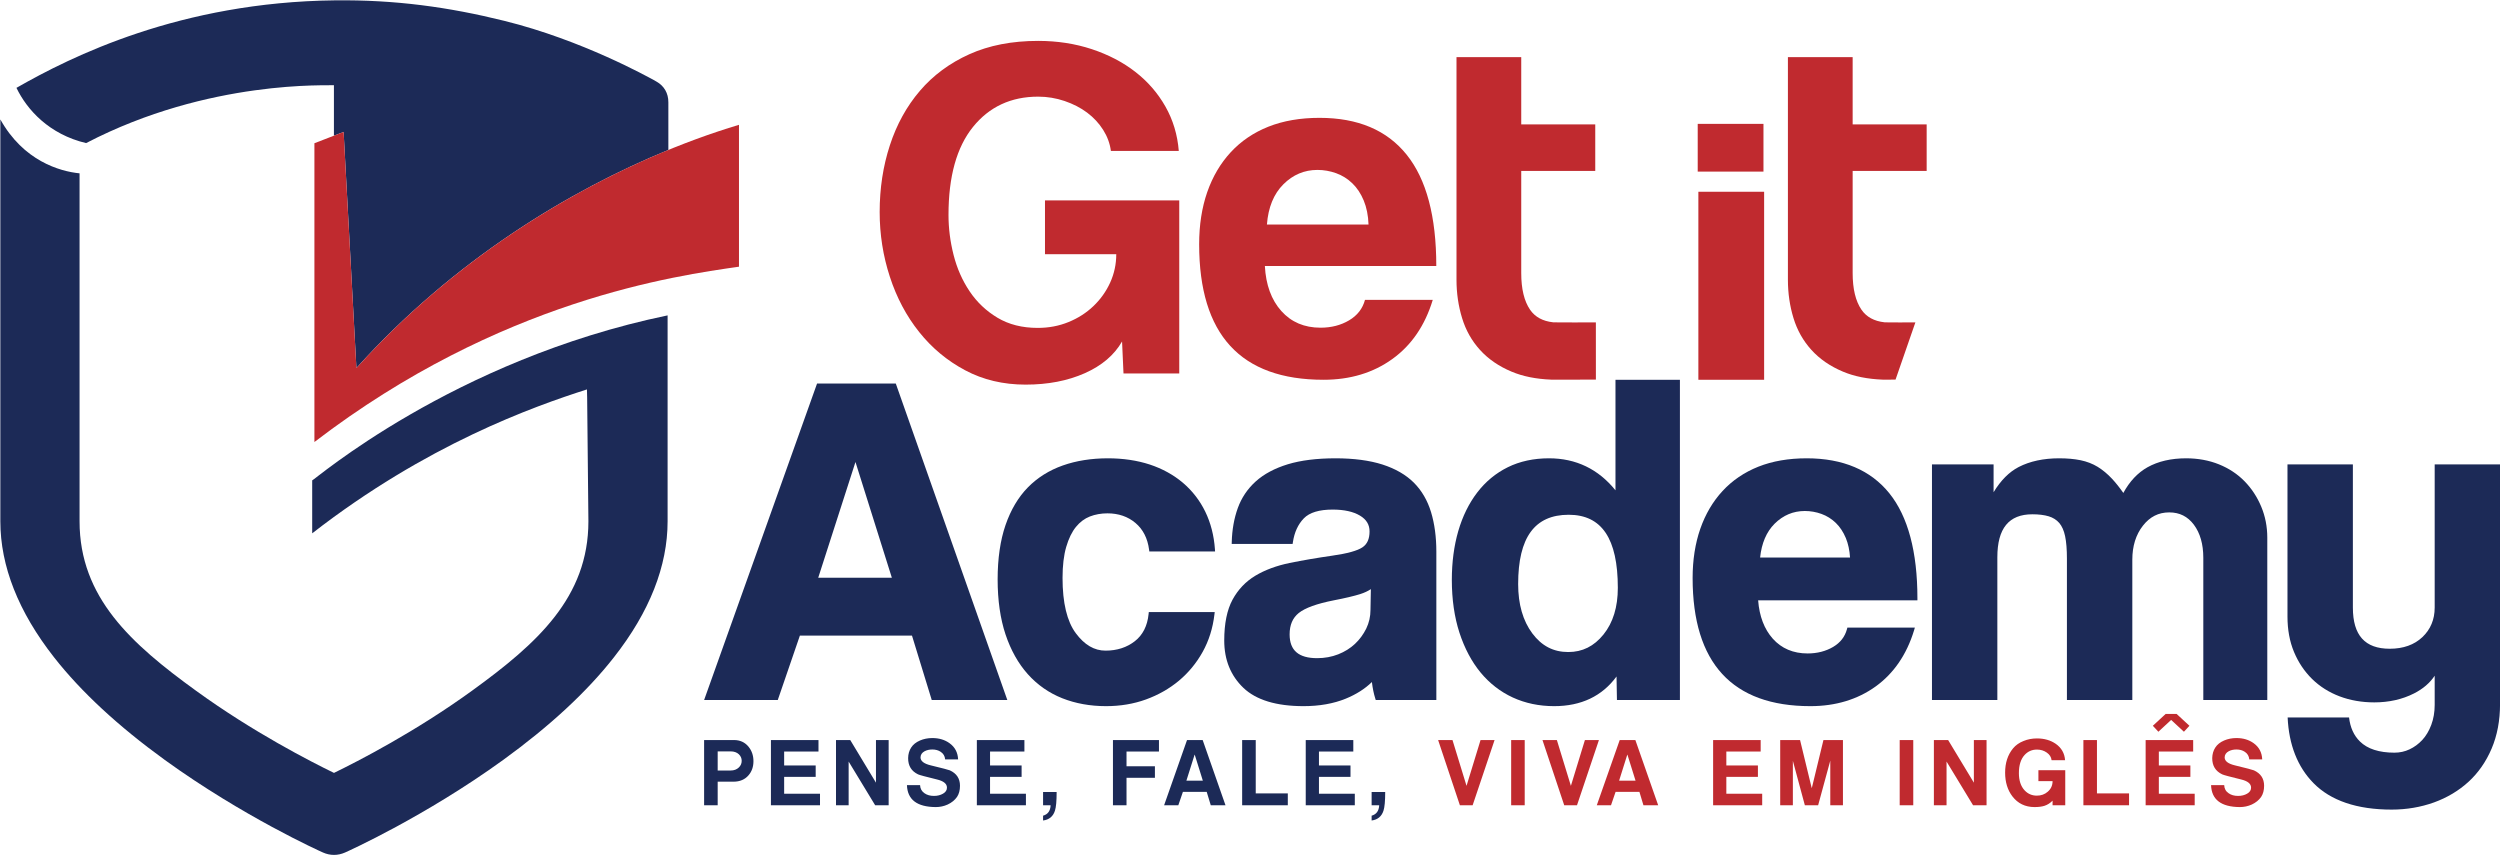 <?xml version="1.0" encoding="UTF-8"?>
<svg xmlns="http://www.w3.org/2000/svg" xmlns:xlink="http://www.w3.org/1999/xlink" width="475pt" height="162.5pt" viewBox="0 0 475 162.5" version="1.1">
<defs>
<clipPath id="clip1">
  <path d="M 0 22 L 127 22 L 127 162.5 L 0 162.5 Z M 0 22 "/>
</clipPath>
</defs>
<g id="surface1">
<path style=" stroke:none;fill-rule:evenodd;fill:rgb(10.985%,16.479%,34.105%);fill-opacity:1;" d="M 138.809 146.398 C 139.465 146.398 139.988 146.203 140.387 145.812 C 140.742 145.469 140.922 145.051 140.922 144.555 C 140.922 144.074 140.742 143.66 140.387 143.316 C 140.004 142.949 139.473 142.762 138.809 142.762 L 136.359 142.762 L 136.359 146.398 Z M 139.465 140.609 C 140.602 140.609 141.52 141.027 142.215 141.867 C 142.844 142.637 143.156 143.555 143.156 144.625 C 143.156 145.691 142.844 146.59 142.215 147.312 C 141.52 148.117 140.566 148.52 139.355 148.52 L 136.359 148.52 L 136.359 153 L 133.781 153 L 133.781 140.609 Z M 155.801 153 L 146.477 153 L 146.477 140.609 L 155.512 140.609 L 155.512 142.797 L 148.988 142.797 L 148.988 145.434 L 154.98 145.434 L 154.98 147.605 L 148.988 147.605 L 148.988 150.809 L 155.801 150.809 Z M 168.844 153 L 166.281 153 L 161.242 144.695 L 161.242 153 L 158.84 153 L 158.84 140.609 L 161.547 140.609 L 166.434 148.707 L 166.434 140.609 L 168.844 140.609 Z M 182.398 149.293 C 182.398 150.145 182.211 150.852 181.836 151.414 C 181.41 152.023 180.82 152.504 180.059 152.859 C 179.34 153.184 178.586 153.344 177.785 153.344 C 174.234 153.32 172.41 151.93 172.32 149.172 L 174.812 149.172 C 174.84 149.84 175.121 150.355 175.664 150.723 C 176.141 151.059 176.738 151.223 177.453 151.223 C 178.109 151.223 178.684 151.082 179.18 150.793 C 179.672 150.508 179.922 150.129 179.922 149.66 C 179.93 148.922 179.297 148.402 178.012 148.094 C 175.887 147.578 174.695 147.254 174.434 147.129 C 173.164 146.523 172.531 145.488 172.547 144.031 C 172.555 143.285 172.746 142.625 173.113 142.047 C 173.484 141.465 174.047 141.02 174.797 140.695 C 175.516 140.387 176.297 140.23 177.137 140.23 C 178.422 140.23 179.516 140.559 180.414 141.211 C 181.441 141.949 181.98 142.969 182.039 144.281 L 179.578 144.281 C 179.523 143.66 179.242 143.184 178.742 142.852 C 178.297 142.551 177.762 142.402 177.137 142.402 C 176.59 142.402 176.105 142.512 175.684 142.73 C 175.172 143.004 174.91 143.395 174.898 143.902 C 174.898 144.602 175.547 145.105 176.84 145.418 C 179.023 145.945 180.227 146.262 180.461 146.363 C 181.754 146.949 182.398 147.926 182.398 149.293 Z M 194.926 153 L 185.602 153 L 185.602 140.609 L 194.637 140.609 L 194.637 142.797 L 188.109 142.797 L 188.109 145.434 L 194.105 145.434 L 194.105 147.605 L 188.109 147.605 L 188.109 150.809 L 194.926 150.809 Z M 200.762 150.484 C 200.762 152.195 200.652 153.379 200.438 154.031 C 200.09 155.125 199.336 155.746 198.184 155.895 L 198.184 154.98 C 199.094 154.727 199.57 154.066 199.617 153 L 198.184 153 L 198.184 150.484 Z M 220.203 142.797 L 214.039 142.797 L 214.039 145.59 L 219.434 145.59 L 219.434 147.777 L 214.039 147.777 L 214.039 153 L 211.461 153 L 211.461 140.609 L 220.203 140.609 Z M 228.539 148.328 L 227.004 143.402 L 226.969 143.402 L 225.414 148.328 Z M 232.844 153 L 230.047 153 L 229.273 150.449 L 224.754 150.449 L 223.879 153 L 221.18 153 L 225.535 140.609 L 228.508 140.609 Z M 244.684 153 L 236.008 153 L 236.008 140.609 L 238.59 140.609 L 238.59 150.742 L 244.684 150.742 Z M 257.414 153 L 248.09 153 L 248.09 140.609 L 257.129 140.609 L 257.129 142.797 L 250.602 142.797 L 250.602 145.434 L 256.594 145.434 L 256.594 147.605 L 250.602 147.605 L 250.602 150.809 L 257.414 150.809 Z M 263.188 150.484 C 263.188 152.195 263.078 153.379 262.863 154.031 C 262.508 155.125 261.758 155.746 260.609 155.895 L 260.609 154.98 C 261.52 154.727 261.996 154.066 262.047 153 L 260.609 153 L 260.609 150.484 Z M 263.188 150.484 "/>
<path style=" stroke:none;fill-rule:evenodd;fill:rgb(75.389%,16.479%,18.431%);fill-opacity:1;" d="M 283.969 140.609 L 279.801 153 L 277.379 153 L 273.242 140.609 L 275.973 140.609 L 278.641 149.312 L 281.305 140.609 Z M 289.695 153 L 287.121 153 L 287.121 140.609 L 289.695 140.609 Z M 303.797 140.609 L 299.629 153 L 297.203 153 L 293.07 140.609 L 295.805 140.609 L 298.469 149.312 L 301.133 140.609 Z M 310.754 148.328 L 309.215 143.402 L 309.18 143.402 L 307.629 148.328 Z M 315.055 153 L 312.254 153 L 311.488 150.449 L 306.965 150.449 L 306.09 153 L 303.391 153 L 307.746 140.609 L 310.719 140.609 Z M 334.816 153 L 325.492 153 L 325.492 140.609 L 334.527 140.609 L 334.527 142.797 L 328.004 142.797 L 328.004 145.434 L 334.004 145.434 L 334.004 147.605 L 328.004 147.605 L 328.004 150.809 L 334.816 150.809 Z M 350.16 153 L 347.754 153 L 347.754 144.52 L 345.445 153 L 342.922 153 L 340.645 144.555 L 340.645 153 L 338.238 153 L 338.238 140.609 L 342.012 140.609 L 344.215 149.691 L 344.254 149.691 L 346.453 140.609 L 350.16 140.609 Z M 363.52 153 L 360.941 153 L 360.941 140.609 L 363.52 140.609 Z M 377.445 153 L 374.883 153 L 369.844 144.695 L 369.844 153 L 367.438 153 L 367.438 140.609 L 370.145 140.609 L 375.035 148.707 L 375.035 140.609 L 377.445 140.609 Z M 389.988 152.121 C 389.535 152.59 389.023 152.918 388.453 153.102 C 387.965 153.262 387.324 153.344 386.539 153.344 C 384.785 153.332 383.398 152.66 382.371 151.328 C 381.438 150.121 380.973 148.609 380.973 146.797 C 380.973 144.945 381.473 143.414 382.477 142.195 C 382.977 141.586 383.648 141.113 384.492 140.781 C 385.277 140.461 386.117 140.301 387.02 140.301 C 388.406 140.301 389.598 140.641 390.59 141.324 C 391.68 142.09 392.273 143.125 392.363 144.434 L 389.801 144.434 C 389.734 143.848 389.43 143.367 388.887 142.988 C 388.348 142.609 387.723 142.418 387.02 142.418 C 386.09 142.418 385.305 142.758 384.68 143.438 C 383.949 144.23 383.59 145.383 383.59 146.891 C 383.59 148.293 383.949 149.391 384.68 150.172 C 385.305 150.84 386.078 151.172 387.004 151.172 C 387.809 151.172 388.504 150.926 389.066 150.43 C 389.684 149.902 389.988 149.23 389.988 148.414 L 387.297 148.414 L 387.297 146.332 L 392.398 146.332 L 392.398 153 L 389.988 153 Z M 404.52 153 L 395.844 153 L 395.844 140.609 L 398.422 140.609 L 398.422 150.742 L 404.52 150.742 Z M 416.992 153 L 407.672 153 L 407.672 140.609 L 416.703 140.609 L 416.703 142.797 L 410.18 142.797 L 410.18 145.434 L 416.172 145.434 L 416.172 147.605 L 410.18 147.605 L 410.18 150.809 L 416.992 150.809 Z M 430.18 149.293 C 430.18 150.145 429.992 150.852 429.617 151.414 C 429.195 152.023 428.602 152.504 427.84 152.859 C 427.121 153.184 426.363 153.344 425.566 153.344 C 422.016 153.32 420.195 151.93 420.102 149.172 L 422.598 149.172 C 422.621 149.84 422.902 150.355 423.449 150.723 C 423.922 151.059 424.52 151.223 425.234 151.223 C 425.895 151.223 426.469 151.082 426.965 150.793 C 427.461 150.508 427.703 150.129 427.703 149.66 C 427.715 148.922 427.078 148.402 425.797 148.094 C 423.672 147.578 422.477 147.254 422.219 147.129 C 420.945 146.523 420.312 145.488 420.324 144.031 C 420.34 143.285 420.527 142.625 420.898 142.047 C 421.266 141.465 421.828 141.02 422.578 140.695 C 423.297 140.387 424.078 140.23 424.922 140.23 C 426.211 140.23 427.297 140.559 428.199 141.211 C 429.223 141.949 429.766 142.969 429.82 144.281 L 427.363 144.281 C 427.305 143.66 427.027 143.184 426.523 142.852 C 426.086 142.551 425.547 142.402 424.922 142.402 C 424.371 142.402 423.891 142.512 423.469 142.73 C 422.961 143.004 422.691 143.395 422.684 143.902 C 422.684 144.602 423.328 145.105 424.629 145.418 C 426.805 145.945 428.012 146.262 428.238 146.363 C 429.531 146.949 430.18 147.926 430.18 149.293 Z M 414.945 139.031 L 412.516 136.785 L 410.09 139.031 L 409.039 137.898 L 411.469 135.652 L 413.562 135.652 L 415.992 137.898 Z M 414.945 139.031 "/>
<path style=" stroke:none;fill-rule:evenodd;fill:rgb(10.985%,16.479%,34.105%);fill-opacity:1;" d="M 126.988 28.488 L 126.988 19.453 C 127.004 17.699 126.16 16.316 124.773 15.527 C 124.562 15.41 124.41 15.312 124.195 15.195 C 123.059 14.598 110.652 7.645 95.887 3.977 C 85.223 1.332 75.082 -0.062 63.605 0.066 C 34.242 0.402 13.566 10.723 3.125 16.691 C 5.133 20.859 9.34 25.523 16.359 27.188 C 39.766 14.996 62.723 16.316 63.445 16.188 L 63.445 25.781 L 65.289 25.066 L 67.719 69.926 C 86.172 49.426 108.258 36.168 126.988 28.488 Z M 126.988 28.488 "/>
<g clip-path="url(#clip1)" clip-rule="nonzero">
<path style=" stroke:none;fill-rule:evenodd;fill:rgb(10.985%,16.479%,34.105%);fill-opacity:1;" d="M 59.316 101.332 C 81.027 84.453 101.324 77.254 111.52 73.988 L 111.559 75.586 L 111.797 99.047 C 111.797 113.504 102.051 122.27 89.766 131.176 C 78.93 139.043 67.93 144.676 63.457 146.852 C 59.012 144.688 48.113 139.117 37.285 131.27 C 24.953 122.344 15.117 113.535 15.117 99.047 L 15.117 32.934 C 11.312 32.562 4.418 30.527 0.066 22.691 L 0.066 99.047 C 0.066 107.555 3.5 116.254 10.262 124.879 C 15.391 131.43 22.477 137.988 31.32 144.395 C 46.16 155.125 60.77 161.719 61.383 161.984 C 62.043 162.277 62.754 162.434 63.461 162.434 C 64.168 162.434 64.871 162.277 65.543 161.984 C 66.152 161.719 80.766 155.125 95.594 144.395 C 104.434 137.988 111.531 131.43 116.652 124.879 C 123.422 116.254 126.844 107.555 126.844 99.047 L 126.844 59.922 C 86.004 68.402 59.629 91.316 59.316 91.273 Z M 59.316 101.332 "/>
</g>
<path style=" stroke:none;fill-rule:evenodd;fill:rgb(75.389%,16.479%,18.431%);fill-opacity:1;" d="M 67.719 69.926 L 65.289 25.066 L 62.734 26.055 L 59.738 27.215 L 59.738 83.984 C 95.082 56.922 128.527 52.387 140.406 50.672 L 140.406 23.715 C 119.629 29.941 90.828 44.258 67.719 69.926 Z M 67.719 69.926 "/>
<path style=" stroke:none;fill-rule:evenodd;fill:rgb(75.389%,16.479%,18.431%);fill-opacity:1;" d="M 213.465 70.961 L 213.191 64.879 C 211.715 67.457 209.352 69.469 206.098 70.914 C 202.844 72.355 199.098 73.078 194.859 73.078 C 190.621 73.078 186.801 72.172 183.391 70.359 C 179.984 68.551 177.066 66.125 174.641 63.082 C 172.215 60.043 170.359 56.543 169.07 52.582 C 167.777 48.621 167.137 44.523 167.137 40.285 C 167.137 35.805 167.777 31.582 169.07 27.621 C 170.359 23.66 172.262 20.207 174.781 17.258 C 177.297 14.312 180.43 11.992 184.176 10.305 C 187.922 8.617 192.281 7.77 197.254 7.77 C 200.879 7.77 204.27 8.293 207.434 9.336 C 210.594 10.383 213.359 11.824 215.723 13.664 C 218.09 15.508 219.992 17.703 221.434 20.25 C 222.879 22.801 223.723 25.609 223.969 28.68 L 211.07 28.68 C 210.887 27.27 210.395 25.934 209.598 24.672 C 208.801 23.414 207.785 22.324 206.559 21.402 C 205.328 20.48 203.902 19.746 202.273 19.191 C 200.648 18.641 198.973 18.363 197.254 18.363 C 192.098 18.363 187.965 20.285 184.867 24.121 C 181.766 27.961 180.215 33.531 180.215 40.84 C 180.215 43.355 180.535 45.891 181.18 48.438 C 181.828 50.988 182.84 53.289 184.223 55.344 C 185.602 57.406 187.367 59.078 189.516 60.367 C 191.672 61.656 194.215 62.301 197.164 62.301 C 199.254 62.301 201.199 61.934 203.012 61.195 C 204.824 60.457 206.406 59.445 207.754 58.156 C 209.105 56.867 210.164 55.379 210.934 53.688 C 211.699 52 212.09 50.203 212.09 48.301 L 198.547 48.301 L 198.547 38.074 L 224.059 38.074 L 224.059 70.961 Z M 213.465 70.961 "/>
<path style=" stroke:none;fill-rule:evenodd;fill:rgb(75.389%,16.479%,18.431%);fill-opacity:1;" d="M 240.324 50.539 C 240.516 54.129 241.559 56.977 243.449 59.09 C 245.34 61.203 247.82 62.262 250.895 62.262 C 252.941 62.262 254.754 61.797 256.324 60.867 C 257.891 59.941 258.898 58.645 259.348 56.977 L 272.223 56.977 C 270.746 61.844 268.188 65.594 264.535 68.219 C 260.887 70.844 256.527 72.156 251.469 72.156 C 235.715 72.156 227.84 63.574 227.84 46.41 C 227.84 42.758 228.348 39.461 229.371 36.512 C 230.398 33.566 231.887 31.035 233.84 28.922 C 235.797 26.809 238.18 25.191 240.996 24.07 C 243.816 22.953 247.051 22.391 250.703 22.391 C 258.004 22.391 263.527 24.73 267.273 29.402 C 271.02 34.078 272.895 41.125 272.895 50.539 Z M 260.02 42.664 C 259.961 40.934 259.652 39.41 259.109 38.098 C 258.562 36.785 257.844 35.695 256.945 34.832 C 256.047 33.965 255.023 33.328 253.871 32.91 C 252.719 32.496 251.531 32.285 250.316 32.285 C 247.82 32.285 245.656 33.199 243.836 35.023 C 242.008 36.848 240.965 39.395 240.715 42.664 Z M 260.02 42.664 "/>
<path style=" stroke:none;fill-rule:evenodd;fill:rgb(75.389%,16.479%,18.431%);fill-opacity:1;" d="M 322.566 32.605 L 335.059 32.605 L 335.059 23.535 L 322.566 23.535 Z M 322.566 32.605 "/>
<path style=" stroke:none;fill-rule:evenodd;fill:rgb(75.389%,16.479%,18.431%);fill-opacity:1;" d="M 322.691 72.156 L 335.184 72.156 L 335.184 36.434 L 322.691 36.434 Z M 322.691 72.156 "/>
<path style=" stroke:none;fill-rule:evenodd;fill:rgb(75.389%,16.479%,18.431%);fill-opacity:1;" d="M 360.152 72.129 C 359.715 72.129 358.145 72.148 357.723 72.133 C 354.816 72.02 352.301 71.512 350.176 70.617 C 347.742 69.598 345.742 68.219 344.172 66.488 C 342.602 64.758 341.465 62.742 340.762 60.438 C 340.055 58.129 339.703 55.695 339.703 53.133 L 339.703 10.859 L 352.004 10.859 L 352.004 23.641 L 366.066 23.641 L 366.066 32.477 L 352.004 32.477 L 352.004 51.887 C 352.004 54.895 352.562 57.215 353.684 58.852 C 354.629 60.227 356.09 61.023 358.059 61.238 C 358.422 61.281 363.523 61.258 363.922 61.258 Z M 360.152 72.129 "/>
<path style=" stroke:none;fill-rule:evenodd;fill:rgb(75.389%,16.479%,18.431%);fill-opacity:1;" d="M 303.219 72.129 C 302.781 72.129 295.176 72.148 294.754 72.133 C 291.848 72.02 289.336 71.512 287.211 70.617 C 284.773 69.598 282.773 68.219 281.203 66.488 C 279.633 64.758 278.496 62.742 277.797 60.438 C 277.09 58.129 276.734 55.695 276.734 53.133 L 276.734 10.859 L 289.035 10.859 L 289.035 23.641 L 303.098 23.641 L 303.098 32.477 L 289.035 32.477 L 289.035 51.887 C 289.035 54.895 289.594 57.215 290.715 58.852 C 291.66 60.227 293.117 61.023 295.09 61.238 C 295.461 61.281 302.812 61.258 303.215 61.258 Z M 303.219 72.129 "/>
<path style=" stroke:none;fill-rule:evenodd;fill:rgb(10.985%,16.479%,34.105%);fill-opacity:1;" d="M 155.242 72.871 L 133.781 133.004 L 147.777 133.004 L 151.977 120.766 L 173.277 120.766 L 177.031 133.004 L 191.391 133.004 L 170.199 72.871 Z M 155.461 109.773 L 162.539 87.781 L 169.453 109.773 Z M 155.461 109.773 "/>
<path style=" stroke:none;fill-rule:evenodd;fill:rgb(10.985%,16.479%,34.105%);fill-opacity:1;" d="M 204.43 100.113 C 205.184 99.188 206.074 98.523 207.074 98.133 C 208.102 97.734 209.227 97.535 210.414 97.535 C 212.512 97.535 214.301 98.148 215.738 99.363 C 217.172 100.57 218.039 102.27 218.324 104.422 L 218.371 104.773 L 230.863 104.773 L 230.836 104.34 C 230.652 101.742 230.035 99.348 229.004 97.223 C 227.973 95.098 226.539 93.25 224.754 91.73 C 222.961 90.215 220.84 89.047 218.449 88.258 C 216.062 87.477 213.387 87.078 210.504 87.078 C 207.379 87.078 204.488 87.535 201.926 88.441 C 199.348 89.352 197.117 90.75 195.297 92.605 C 193.477 94.457 192.047 96.867 191.047 99.77 C 190.055 102.656 189.551 106.129 189.551 110.086 C 189.551 114.043 190.055 117.559 191.047 120.535 C 192.047 123.523 193.469 126.066 195.281 128.09 C 197.102 130.125 199.301 131.66 201.824 132.664 C 204.328 133.66 207.129 134.168 210.148 134.168 C 212.859 134.168 215.422 133.738 217.746 132.891 C 220.07 132.047 222.172 130.852 223.988 129.34 C 225.801 127.824 227.324 125.984 228.504 123.863 C 229.684 121.746 230.438 119.352 230.742 116.746 L 230.797 116.293 L 218.27 116.293 L 218.234 116.656 C 218.008 118.914 217.129 120.652 215.617 121.828 C 214.09 123.02 212.219 123.621 210.059 123.621 C 207.91 123.621 206.059 122.535 204.395 120.301 C 202.73 118.059 201.883 114.531 201.883 109.816 C 201.883 107.484 202.117 105.492 202.586 103.898 C 203.047 102.324 203.664 101.051 204.43 100.113 Z M 204.43 100.113 "/>
<path style=" stroke:none;fill-rule:evenodd;fill:rgb(10.985%,16.479%,34.105%);fill-opacity:1;" d="M 268.633 91.707 C 267.133 90.211 265.129 89.051 262.664 88.258 C 260.219 87.477 257.215 87.078 253.738 87.078 C 250.203 87.078 247.156 87.461 244.684 88.211 C 242.199 88.973 240.148 90.066 238.59 91.469 C 237.027 92.883 235.879 94.59 235.176 96.547 C 234.48 98.484 234.098 100.633 234.035 102.93 L 234.023 103.344 L 245.598 103.344 L 245.652 103 C 245.934 101.129 246.633 99.613 247.73 98.484 C 248.805 97.379 250.648 96.82 253.203 96.82 C 255.379 96.82 257.129 97.207 258.398 97.969 C 259.621 98.703 260.215 99.684 260.215 100.973 C 260.215 102.391 259.773 103.379 258.871 103.988 C 257.914 104.637 255.988 105.172 253.145 105.574 C 250.234 105.992 247.508 106.461 245.035 106.965 C 242.527 107.48 240.34 108.293 238.52 109.383 C 236.676 110.488 235.215 112.031 234.172 113.957 C 233.133 115.883 232.605 118.488 232.605 121.703 C 232.605 125.375 233.84 128.402 236.262 130.707 C 238.68 133.004 242.516 134.168 247.664 134.168 C 250.68 134.168 253.379 133.691 255.68 132.75 C 257.664 131.941 259.34 130.879 260.66 129.586 C 260.797 130.746 261.012 131.797 261.305 132.723 L 261.395 133.004 L 272.906 133.004 L 272.906 104.816 C 272.906 102.051 272.57 99.531 271.906 97.328 C 271.234 95.102 270.133 93.211 268.633 91.707 Z M 260.391 115.895 C 260.391 117.137 260.121 118.324 259.59 119.426 C 259.039 120.539 258.316 121.523 257.438 122.344 C 256.555 123.172 255.484 123.836 254.262 124.32 C 253.031 124.805 251.684 125.051 250.254 125.051 C 246.738 125.051 245.027 123.574 245.027 120.539 C 245.027 118.746 245.594 117.418 246.754 116.477 C 247.949 115.512 250.203 114.695 253.461 114.055 C 255.598 113.641 257.266 113.246 258.422 112.883 C 259.223 112.629 259.91 112.309 260.465 111.934 Z M 260.391 115.895 "/>
<path style=" stroke:none;fill-rule:evenodd;fill:rgb(10.985%,16.479%,34.105%);fill-opacity:1;" d="M 306.941 93.16 C 303.684 89.125 299.438 87.078 294.301 87.078 C 291.395 87.078 288.762 87.648 286.484 88.773 C 284.203 89.898 282.246 91.516 280.672 93.578 C 279.094 95.637 277.887 98.098 277.07 100.906 C 276.262 103.699 275.848 106.82 275.848 110.176 C 275.848 113.895 276.34 117.273 277.297 120.219 C 278.262 123.172 279.609 125.711 281.301 127.766 C 283.004 129.828 285.062 131.43 287.43 132.523 C 289.797 133.613 292.438 134.168 295.285 134.168 C 300.422 134.168 304.398 132.273 307.141 128.531 L 307.219 133.004 L 319.184 133.004 L 319.184 72.156 L 306.941 72.156 Z M 304.664 120.555 C 302.852 122.797 300.66 123.887 297.965 123.887 C 295.152 123.887 292.922 122.73 291.141 120.344 C 289.355 117.957 288.449 114.805 288.449 110.98 C 288.449 102.113 291.59 97.805 298.055 97.805 C 304.34 97.805 307.387 102.348 307.387 111.695 C 307.387 115.336 306.473 118.316 304.664 120.555 Z M 304.664 120.555 "/>
<path style=" stroke:none;fill-rule:evenodd;fill:rgb(10.985%,16.479%,34.105%);fill-opacity:1;" d="M 343.266 87.078 C 339.84 87.078 336.754 87.613 334.094 88.668 C 331.426 89.73 329.137 91.285 327.289 93.285 C 325.445 95.277 324.02 97.699 323.051 100.484 C 322.09 103.25 321.598 106.391 321.598 109.816 C 321.598 125.973 329.129 134.168 343.98 134.168 C 348.754 134.168 352.922 132.91 356.371 130.43 C 359.82 127.945 362.273 124.355 363.672 119.766 L 363.824 119.242 L 351.004 119.242 L 350.922 119.543 C 350.523 121 349.664 122.105 348.289 122.918 C 346.895 123.738 345.266 124.156 343.445 124.156 C 340.719 124.156 338.492 123.211 336.824 121.344 C 335.215 119.539 334.277 117.094 334.047 114.062 L 364.309 114.062 L 364.309 113.66 C 364.309 104.852 362.523 98.152 358.996 93.75 C 355.445 89.324 350.152 87.078 343.266 87.078 Z M 334.422 105.93 C 334.703 103.211 335.629 101.055 337.164 99.516 C 338.777 97.906 340.711 97.09 342.91 97.09 C 343.988 97.09 345.055 97.273 346.078 97.645 C 347.094 98.012 348.004 98.582 348.797 99.344 C 349.586 100.105 350.227 101.078 350.715 102.242 C 351.152 103.312 351.422 104.551 351.508 105.93 Z M 334.422 105.93 "/>
<path style=" stroke:none;fill-rule:evenodd;fill:rgb(10.985%,16.479%,34.105%);fill-opacity:1;" d="M 426.469 91.445 C 425.129 90.07 423.488 88.988 421.594 88.223 C 419.711 87.465 417.609 87.078 415.367 87.078 C 412.512 87.078 410.047 87.652 408.023 88.781 C 406.16 89.828 404.621 91.465 403.434 93.66 C 402.715 92.629 401.992 91.723 401.277 90.957 C 400.426 90.043 399.508 89.285 398.559 88.699 C 397.598 88.113 396.504 87.691 395.301 87.441 C 394.113 87.199 392.754 87.078 391.242 87.078 C 388.273 87.078 385.688 87.633 383.555 88.73 C 381.754 89.656 380.148 91.266 378.781 93.52 L 378.781 88.238 L 367.074 88.238 L 367.074 133.004 L 379.496 133.004 L 379.496 105.887 C 379.496 100.387 381.676 97.715 386.152 97.715 C 387.359 97.715 388.402 97.844 389.254 98.098 C 390.066 98.344 390.738 98.766 391.254 99.359 C 391.77 99.961 392.145 100.801 392.367 101.859 C 392.602 102.961 392.715 104.406 392.715 106.156 L 392.715 133.004 L 405.141 133.004 L 405.141 106.332 C 405.141 103.758 405.816 101.59 407.152 99.883 C 408.484 98.184 410.117 97.355 412.152 97.355 C 414.121 97.355 415.652 98.121 416.836 99.695 C 418.023 101.285 418.629 103.398 418.629 105.977 L 418.629 133.004 L 430.785 133.004 L 430.785 102.133 C 430.785 100.066 430.398 98.09 429.633 96.262 C 428.871 94.434 427.809 92.816 426.469 91.445 Z M 426.469 91.445 "/>
<path style=" stroke:none;fill-rule:evenodd;fill:rgb(10.985%,16.479%,34.105%);fill-opacity:1;" d="M 462.59 88.238 L 462.59 115.445 C 462.59 117.703 461.801 119.586 460.258 121.051 C 458.703 122.52 456.617 123.262 454.055 123.262 C 449.34 123.262 447.047 120.707 447.047 115.445 L 447.047 88.238 L 434.621 88.238 L 434.621 117.145 C 434.621 119.633 435.035 121.895 435.859 123.867 C 436.68 125.844 437.84 127.574 439.297 129.004 C 440.762 130.438 442.523 131.551 444.531 132.309 C 446.535 133.066 448.746 133.453 451.105 133.453 C 453.898 133.453 456.438 132.883 458.66 131.754 C 460.352 130.898 461.672 129.77 462.59 128.391 L 462.59 133.941 C 462.59 135.312 462.367 136.586 461.941 137.73 C 461.516 138.867 460.941 139.828 460.238 140.59 C 459.527 141.355 458.715 141.953 457.812 142.375 C 456.922 142.797 455.953 143.008 454.949 143.008 C 452.035 143.008 449.828 142.297 448.398 140.891 C 447.223 139.742 446.535 138.203 446.32 136.316 L 434.652 136.316 C 434.887 141.508 436.531 145.703 439.562 148.789 C 442.84 152.129 447.84 153.824 454.414 153.824 C 457.246 153.824 459.949 153.363 462.461 152.461 C 464.965 151.551 467.176 150.23 469.023 148.535 C 470.879 146.836 472.352 144.715 473.41 142.23 C 474.469 139.746 475.008 136.898 475.008 133.762 L 475.008 88.238 Z M 462.59 88.238 "/>
</g>
</svg>
